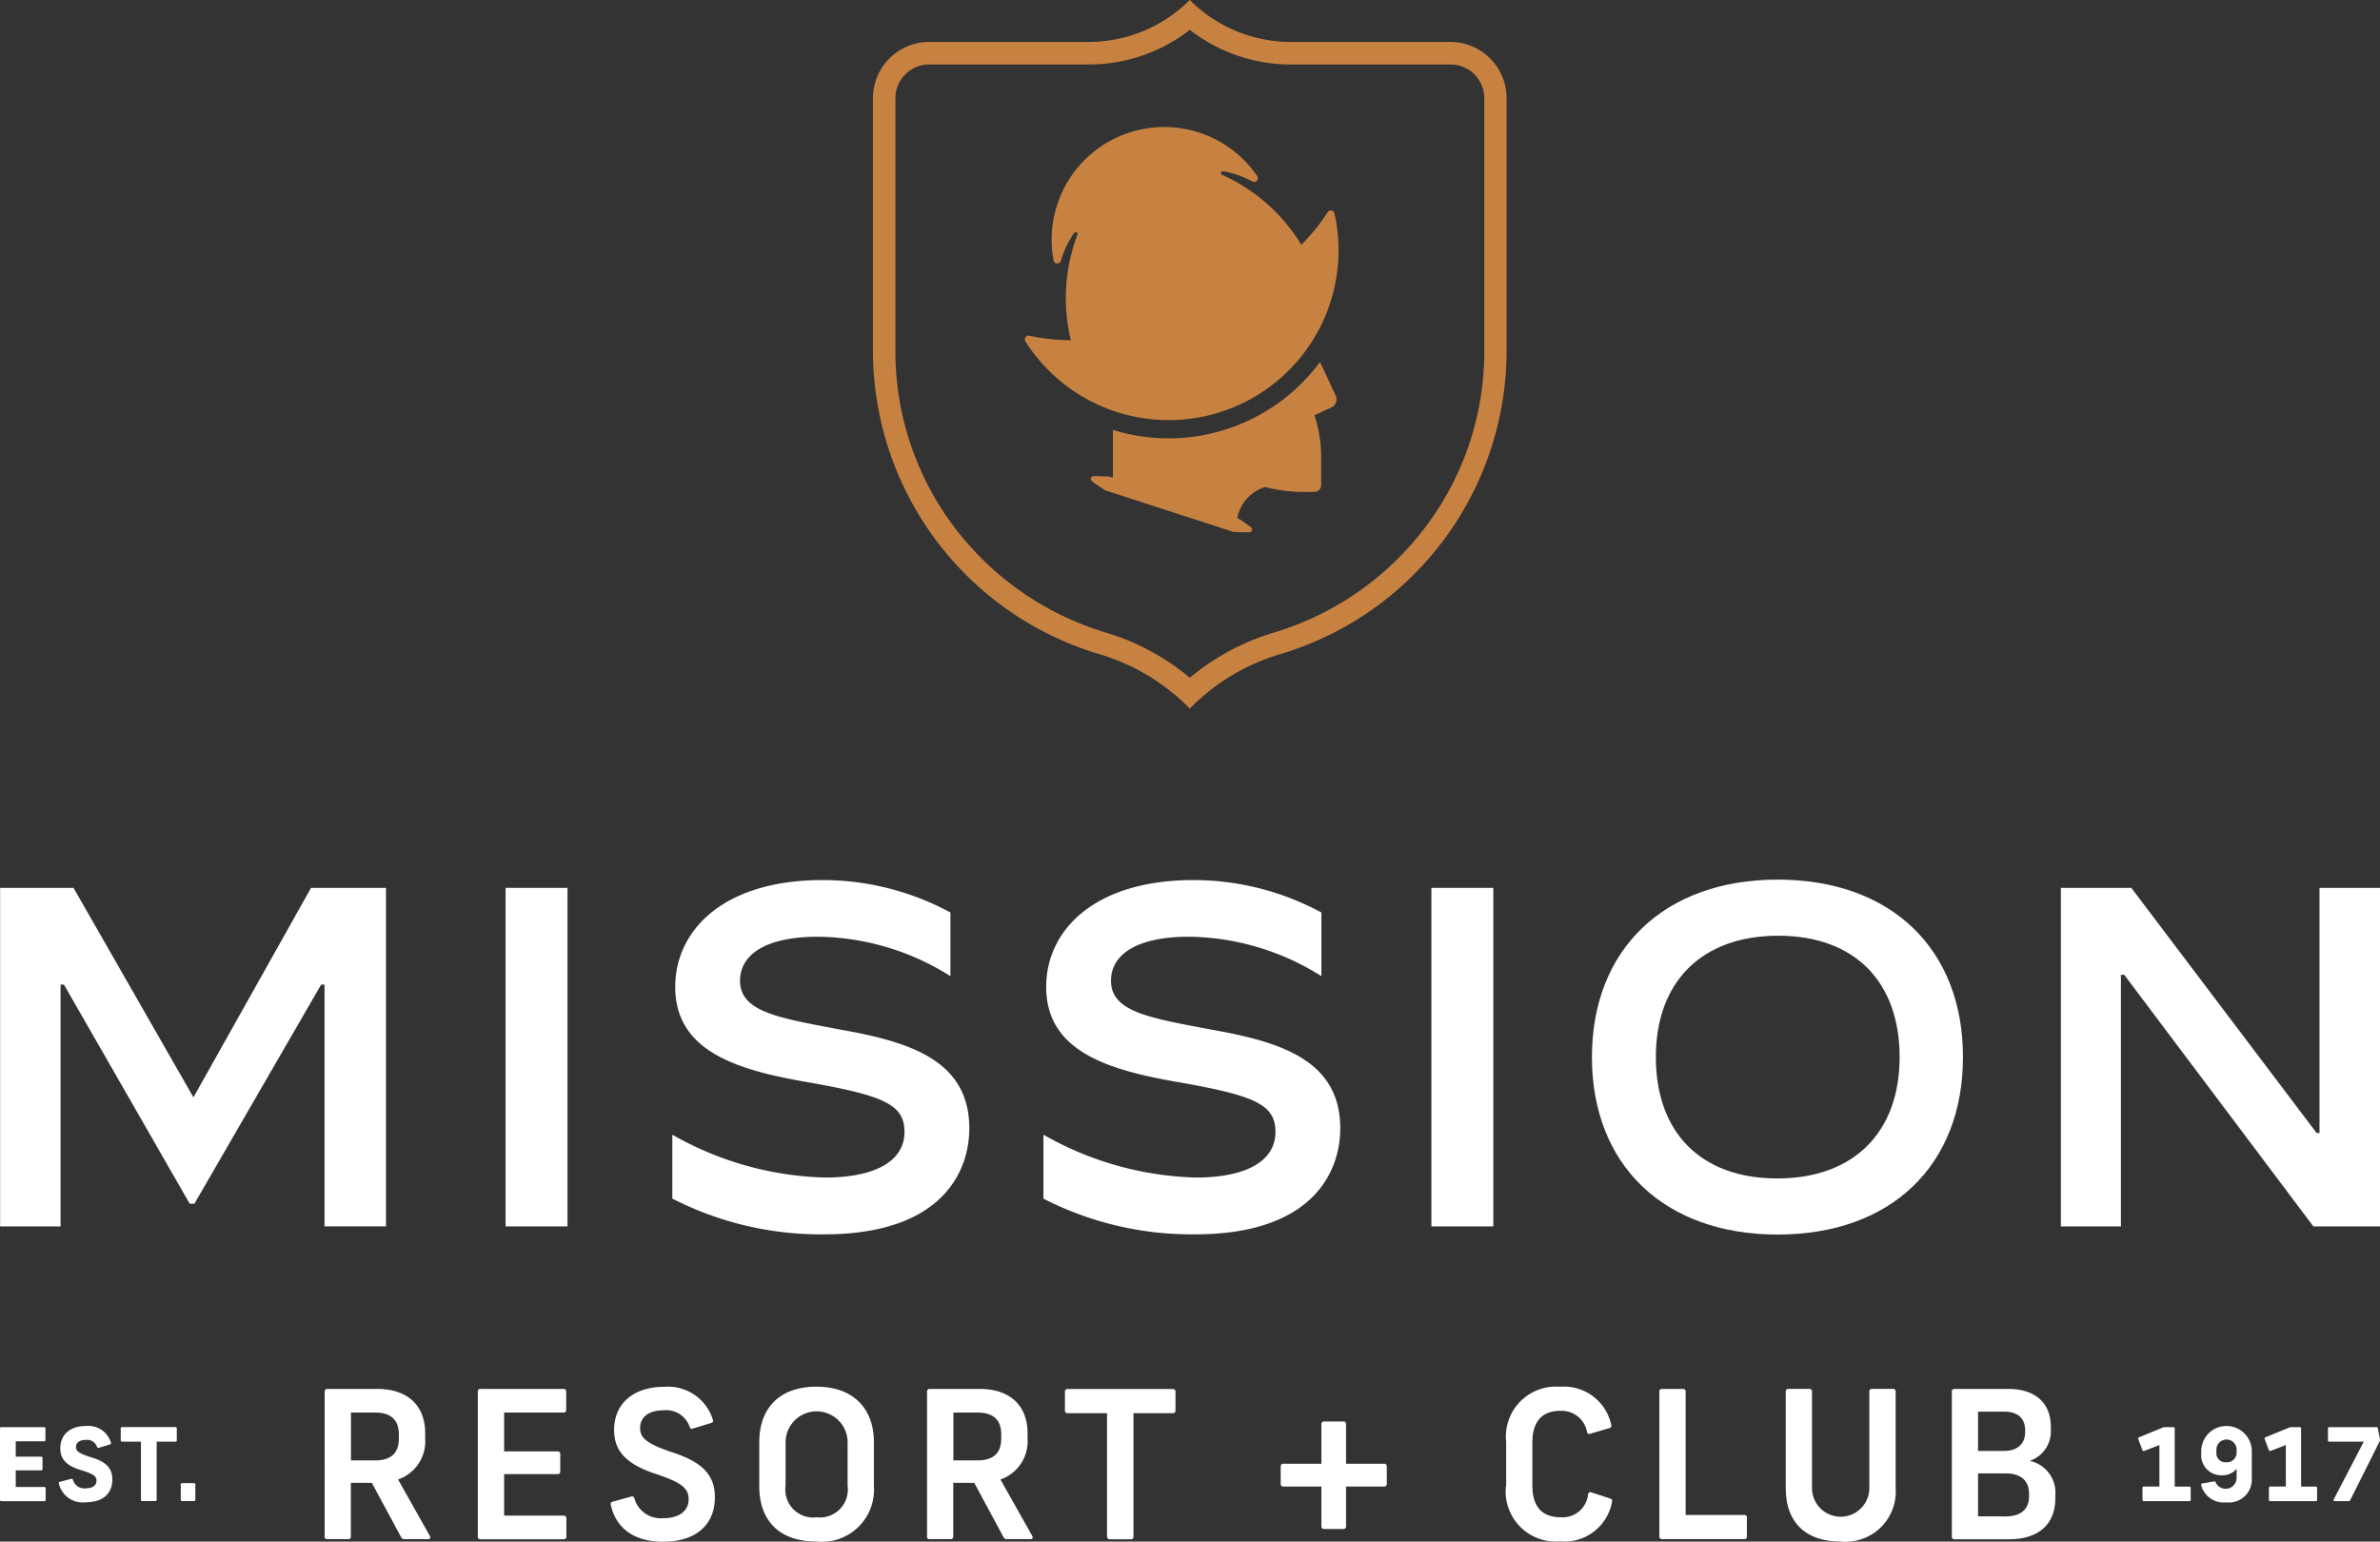 <svg id="Group_3379" data-name="Group 3379" xmlns="http://www.w3.org/2000/svg" xmlns:xlink="http://www.w3.org/1999/xlink" width="165.532" height="107.238" viewBox="0 0 165.532 107.238">
  <rect x="0" y="0" width="165.532" height="107.238" fill="#333333" stroke="none"/>
  <defs>
    <clipPath id="clip-path">
      <rect id="Rectangle_1810" data-name="Rectangle 1810" width="165.532" height="107.238" fill="none"/>
    </clipPath>
  </defs>
  <path id="Path_17041" data-name="Path 17041" d="M0,123.106H0Zm21.632,0-8.178,14.571L5.113,123.106H.008v23.549H4.213V129.833h.233l8.745,15.239h.333l8.814-15.239h.233v16.821h4.275V123.106Z" transform="translate(0 -61.344)" fill="#fff"/>
  <rect id="Rectangle_1808" data-name="Rectangle 1808" width="4.306" height="23.549" transform="translate(35.164 61.762)" fill="#fff"/>
  <rect id="Rectangle_1809" data-name="Rectangle 1809" width="4.306" height="23.549" transform="translate(99.556 61.762)" fill="#fff"/>
  <path id="Path_17042" data-name="Path 17042" d="M285.681,123.106h0Zm18,0V140.16h-.2l-12.888-17.054h-4.9v23.549h4.175v-17.5h.233l13.152,17.5h4.64V123.106Z" transform="translate(-142.356 -61.344)" fill="#fff"/>
  <g id="Group_3378" data-name="Group 3378">
    <g id="Group_3377" data-name="Group 3377" clip-path="url(#clip-path)">
      <path id="Path_17043" data-name="Path 17043" d="M144.536,22.446a7.789,7.789,0,0,0-.466,4.438.263.263,0,0,0,.512.024,6.669,6.669,0,0,1,.923-1.94.13.13,0,0,1,.225.124,12.442,12.442,0,0,0-.466,7.3c0,.016.016.023.016.039a13.611,13.611,0,0,1-2.894-.31.263.263,0,0,0-.271.4,11.81,11.81,0,0,0,21.492-8.908.259.259,0,0,0-.473-.085A13.7,13.7,0,0,1,161.3,25.8a.057.057,0,0,0-.016-.039,12.392,12.392,0,0,0-5.493-4.834.131.131,0,0,1,.077-.248,6.692,6.692,0,0,1,2.025.714.263.263,0,0,0,.341-.38,7.838,7.838,0,0,0-13.71,1.435Z" transform="translate(-70.794 -8.768)" fill="#c78242"/>
      <path id="Path_17044" data-name="Path 17044" d="M167.177,50.17a13.028,13.028,0,0,1-5.524,4.322l-.116-.287.116.287a13.034,13.034,0,0,1-8.885.411v3.329l-.225-.078a.446.446,0,0,0-.054-.008c-.349-.008-.7-.024-1.048-.024a.2.2,0,0,0-.116.365c.287.21.574.4.861.6a.373.373,0,0,0,.055.023l1.466.474,2.98.97,2.979.962,1.466.481a.458.458,0,0,0,.055.008c.349.016.706.023,1.063.023a.2.2,0,0,0,.116-.364c-.287-.21-.582-.411-.876-.606a.372.372,0,0,0-.055-.023h-.015a2.8,2.8,0,0,1,1.94-2.157,10.675,10.675,0,0,0,2.7.342h.714a.483.483,0,0,0,.481-.481V56.827a9.449,9.449,0,0,0-.466-2.94l1.171-.543a.626.626,0,0,0,.3-.838L167.17,50.17Z" transform="translate(-75.365 -25)" fill="#c78242"/>
      <path id="Path_17045" data-name="Path 17045" d="M143.054,0a9.948,9.948,0,0,1-7.037,2.917H124.929a3.914,3.914,0,0,0-3.911,3.91V24.387a22.038,22.038,0,0,0,15.689,21.1,14.64,14.64,0,0,1,6.169,3.623l.178.179.179-.179a14.638,14.638,0,0,1,6.168-3.623,22.038,22.038,0,0,0,15.689-21.1V6.828a3.914,3.914,0,0,0-3.91-3.91H150.091A9.937,9.937,0,0,1,143.054,0m.016,2.087a11.468,11.468,0,0,0,7.038,2.4h11.088a2.346,2.346,0,0,1,2.343,2.343V24.387a20.258,20.258,0,0,1-4.128,12.321,20.632,20.632,0,0,1-10.451,7.278,16.516,16.516,0,0,0-5.9,3.158,16.512,16.512,0,0,0-5.9-3.158,20.681,20.681,0,0,1-10.452-7.278,20.257,20.257,0,0,1-4.127-12.321V6.828a2.346,2.346,0,0,1,2.343-2.343h11.088a11.447,11.447,0,0,0,7.037-2.4" transform="translate(-60.304)" fill="#c78242"/>
      <path id="Path_17046" data-name="Path 17046" d="M93.2,144.159v-4.407h.031a22.57,22.57,0,0,0,10.568,2.964c3.631,0,5.548-1.211,5.548-3.166s-1.482-2.56-7.1-3.53c-4.679-.838-8.845-2.157-8.845-6.564,0-3.9,3.3-7.433,10.258-7.433a18.679,18.679,0,0,1,8.884,2.258v4.407h-.031a17.611,17.611,0,0,0-9.187-2.724c-3.631,0-5.416,1.242-5.416,3.065,0,2.188,2.762,2.592,7,3.4,4.709.838,8.946,2.087,8.946,6.867,0,3.026-1.916,7.371-10.094,7.371a22.589,22.589,0,0,1-10.568-2.491Z" transform="translate(-46.439 -60.804)" fill="#fff"/>
      <path id="Path_17047" data-name="Path 17047" d="M144.635,144.159v-4.407h.031a22.565,22.565,0,0,0,10.56,2.964c3.631,0,5.547-1.211,5.547-3.166s-1.481-2.56-7.1-3.53c-4.678-.838-8.845-2.157-8.845-6.564,0-3.9,3.3-7.433,10.257-7.433a18.7,18.7,0,0,1,8.884,2.258v4.407h-.031a17.61,17.61,0,0,0-9.187-2.724c-3.631,0-5.416,1.242-5.416,3.065,0,2.188,2.762,2.592,7,3.4,4.71.838,8.946,2.087,8.946,6.867,0,3.026-1.916,7.371-10.095,7.371a22.588,22.588,0,0,1-10.568-2.491Z" transform="translate(-72.064 -60.804)" fill="#fff"/>
      <path id="Path_17048" data-name="Path 17048" d="M48.5,197.551c1.187,0,1.661-.574,1.661-1.544v-.256c0-.947-.474-1.529-1.661-1.529H46.829v3.329Zm-3.5,5.3V192.764a.171.171,0,0,1,.186-.186h3.461c2.242,0,3.344,1.272,3.344,3.072v.372a2.809,2.809,0,0,1-1.886,2.856l2.211,3.926c.07.132.016.225-.132.225H50.537a.232.232,0,0,1-.217-.132l-2.04-3.786H46.821v3.732a.171.171,0,0,1-.186.187H45.176a.171.171,0,0,1-.186-.187Z" transform="translate(-22.419 -95.962)" fill="#fff"/>
      <path id="Path_17049" data-name="Path 17049" d="M66.239,202.851V192.764a.171.171,0,0,1,.186-.186H72.2a.171.171,0,0,1,.186.186v1.272a.171.171,0,0,1-.186.186H68.07v2.7h3.717a.171.171,0,0,1,.186.186v1.211a.171.171,0,0,1-.186.186H68.07v2.887h4.143a.171.171,0,0,1,.187.186v1.272a.171.171,0,0,1-.187.186H66.425a.171.171,0,0,1-.186-.186" transform="translate(-33.007 -95.962)" fill="#fff"/>
      <path id="Path_17050" data-name="Path 17050" d="M84.665,200.492a.158.158,0,0,1,.132-.217l1.288-.357a.168.168,0,0,1,.225.132,1.9,1.9,0,0,0,2,1.374c1.117,0,1.769-.512,1.769-1.311,0-.745-.427-1.156-2.328-1.785-2.1-.7-2.855-1.645-2.855-3.042,0-1.87,1.389-3,3.468-3a3.261,3.261,0,0,1,3.4,2.289c.047.116,0,.186-.116.225l-1.272.388c-.116.047-.186,0-.225-.116a1.717,1.717,0,0,0-1.785-1.156c-.97,0-1.661.4-1.661,1.241,0,.675.427,1.087,2.328,1.715,2.111.7,2.871,1.629,2.871,3.1,0,1.94-1.358,3.088-3.585,3.088-2.017,0-3.282-.916-3.654-2.561" transform="translate(-42.184 -95.815)" fill="#fff"/>
      <path id="Path_17051" data-name="Path 17051" d="M109.247,201.353a1.943,1.943,0,0,0,2.157-2.188V196.14a2.157,2.157,0,1,0-4.314,0v3.025a1.936,1.936,0,0,0,2.157,2.188m-3.988-2.157V196.14c0-2.483,1.513-3.873,3.972-3.873,2.654,0,4,1.614,4,3.842v3.056a3.622,3.622,0,0,1-4,3.872c-2.653,0-3.972-1.528-3.972-3.841" transform="translate(-52.451 -95.807)" fill="#fff"/>
      <path id="Path_17052" data-name="Path 17052" d="M132.011,197.551c1.187,0,1.661-.574,1.661-1.544v-.256c0-.947-.474-1.529-1.661-1.529h-1.668v3.329Zm-3.5,5.3V192.764a.171.171,0,0,1,.186-.186h3.461c2.242,0,3.344,1.272,3.344,3.072v.372a2.809,2.809,0,0,1-1.886,2.856l2.212,3.926c.07.132.016.225-.132.225h-1.645a.232.232,0,0,1-.217-.132l-2.04-3.786h-1.459v3.732a.171.171,0,0,1-.186.187H128.69a.171.171,0,0,1-.186-.187Z" transform="translate(-64.034 -95.962)" fill="#fff"/>
      <path id="Path_17053" data-name="Path 17053" d="M150.559,202.858v-8.582h-2.739a.172.172,0,0,1-.187-.186v-1.311a.172.172,0,0,1,.187-.186h7.317a.171.171,0,0,1,.186.186v1.311a.171.171,0,0,1-.186.186H152.4v8.582a.171.171,0,0,1-.186.186h-1.458a.172.172,0,0,1-.187-.186Z" transform="translate(-73.566 -95.97)" fill="#fff"/>
      <path id="Path_17054" data-name="Path 17054" d="M180.377,204.387v-2.77h-2.646a.171.171,0,0,1-.186-.186V200.22a.171.171,0,0,1,.186-.186h2.646V197.28a.172.172,0,0,1,.186-.187h1.343a.172.172,0,0,1,.186.187v2.754h2.646a.171.171,0,0,1,.186.186v1.211a.171.171,0,0,1-.186.186h-2.646v2.77a.171.171,0,0,1-.186.186h-1.343a.171.171,0,0,1-.186-.186" transform="translate(-88.471 -98.212)" fill="#fff"/>
      <path id="Path_17055" data-name="Path 17055" d="M208.786,199.2v-3.087a3.483,3.483,0,0,1,3.74-3.842,3.37,3.37,0,0,1,3.57,2.654.167.167,0,0,1-.132.225l-1.327.388a.159.159,0,0,1-.225-.116,1.789,1.789,0,0,0-1.87-1.474c-1.326,0-1.932.831-1.932,2.188v3.026c0,1.358.6,2.188,1.956,2.188a1.772,1.772,0,0,0,1.916-1.6.163.163,0,0,1,.225-.132l1.311.427c.1.031.155.1.139.186a3.365,3.365,0,0,1-3.616,2.8,3.49,3.49,0,0,1-3.771-3.84Z" transform="translate(-104.031 -95.807)" fill="#fff"/>
      <path id="Path_17056" data-name="Path 17056" d="M230.035,202.851V192.764a.171.171,0,0,1,.186-.186h1.459a.171.171,0,0,1,.186.186v8.582h4.073a.172.172,0,0,1,.187.186v1.311a.172.172,0,0,1-.187.187h-5.71a.172.172,0,0,1-.187-.187Z" transform="translate(-114.627 -95.962)" fill="#fff"/>
      <path id="Path_17057" data-name="Path 17057" d="M247.558,199.521v-6.758a.171.171,0,0,1,.186-.187H249.2a.171.171,0,0,1,.186.187v6.711a1.994,1.994,0,1,0,3.988,0v-6.711a.171.171,0,0,1,.186-.187h1.459a.171.171,0,0,1,.186.187v6.711a3.49,3.49,0,0,1-3.841,3.717c-2.537,0-3.8-1.458-3.8-3.67Z" transform="translate(-123.359 -95.962)" fill="#fff"/>
      <path id="Path_17058" data-name="Path 17058" d="M274.326,201.446c1.056,0,1.63-.5,1.63-1.374v-.217c0-.9-.574-1.4-1.63-1.4h-1.916v2.988Zm-.1-4.555c.916,0,1.459-.489,1.459-1.3v-.132c0-.845-.512-1.3-1.459-1.3h-1.816v2.731h1.816Zm-3.639,5.959V192.764a.171.171,0,0,1,.186-.186H274.5c1.885,0,2.972.97,2.972,2.645v.186A2.159,2.159,0,0,1,276,197.582a2.254,2.254,0,0,1,1.785,2.382v.217c0,1.816-1.171,2.855-3.212,2.855h-3.8a.171.171,0,0,1-.186-.186" transform="translate(-134.834 -95.962)" fill="#fff"/>
      <path id="Path_17059" data-name="Path 17059" d="M0,202.92v-4.942a.089.089,0,0,1,.1-.1H3.06a.089.089,0,0,1,.1.1v.787a.089.089,0,0,1-.1.1H1.095v1.068H2.857a.089.089,0,0,1,.1.1v.752a.089.089,0,0,1-.1.1H1.095v1.158h1.98a.089.089,0,0,1,.1.1v.786a.089.089,0,0,1-.1.1H.1a.089.089,0,0,1-.1-.1" transform="translate(0 -98.604)" fill="#fff"/>
      <path id="Path_17060" data-name="Path 17060" d="M8.15,201.713a.087.087,0,0,1,.07-.112l.793-.211a.093.093,0,0,1,.119.063.821.821,0,0,0,.877.6c.491,0,.765-.211.765-.534,0-.294-.182-.463-1.109-.744-1.039-.316-1.411-.8-1.411-1.509,0-.976.716-1.552,1.783-1.552a1.64,1.64,0,0,1,1.741,1.165.086.086,0,0,1-.063.119l-.779.232a.1.1,0,0,1-.126-.063.73.73,0,0,0-.765-.485c-.4,0-.7.155-.7.5,0,.274.19.449,1.116.73,1.039.316,1.411.793,1.411,1.53,0,1-.688,1.58-1.846,1.58a1.705,1.705,0,0,1-1.874-1.306" transform="translate(-4.06 -98.52)" fill="#fff"/>
      <path id="Path_17061" data-name="Path 17061" d="M18.144,202.92v-4.03H16.838a.089.089,0,0,1-.1-.1v-.814a.089.089,0,0,1,.1-.1h3.7a.089.089,0,0,1,.1.1v.814a.089.089,0,0,1-.1.1h-1.3v4.03a.089.089,0,0,1-.1.1h-.9a.089.089,0,0,1-.1-.1" transform="translate(-8.342 -98.604)" fill="#fff"/>
      <path id="Path_17062" data-name="Path 17062" d="M25.059,206.789v-1.046a.089.089,0,0,1,.1-.1h.814a.089.089,0,0,1,.1.1v1.046a.089.089,0,0,1-.1.1h-.814a.089.089,0,0,1-.1-.1" transform="translate(-12.487 -102.473)" fill="#fff"/>
      <path id="Path_17063" data-name="Path 17063" d="M296.715,202.927v-.815a.089.089,0,0,1,.1-.1h1.076v-2.889l-1.055.408a.091.091,0,0,1-.126-.056l-.288-.767a.087.087,0,0,1,.057-.126l1.666-.682a.234.234,0,0,1,.119-.022h.591a.089.089,0,0,1,.1.1v4.035h1.012a.089.089,0,0,1,.1.1v.815a.089.089,0,0,1-.1.1h-3.15a.089.089,0,0,1-.1-.1" transform="translate(-147.702 -98.604)" fill="#fff"/>
      <path id="Path_17064" data-name="Path 17064" d="M306.889,200.235a.663.663,0,0,0,.724-.675v-.2a.7.7,0,0,0-1.406,0v.2a.62.62,0,0,0,.682.675m-1.743,1.589c-.015-.063.014-.1.077-.112l.815-.141c.063-.014.1.014.12.077a.765.765,0,0,0,1.455-.295V200.7h-.007a1.262,1.262,0,0,1-1.026.443,1.394,1.394,0,0,1-1.427-1.526V199.4a1.759,1.759,0,0,1,3.515,0v1.955a1.593,1.593,0,0,1-1.779,1.673,1.62,1.62,0,0,1-1.743-1.2" transform="translate(-152.053 -98.52)" fill="#fff"/>
      <path id="Path_17065" data-name="Path 17065" d="M314.241,202.927v-.815a.089.089,0,0,1,.1-.1h1.076v-2.889l-1.055.408a.091.091,0,0,1-.126-.056l-.289-.767a.087.087,0,0,1,.057-.126l1.666-.682a.235.235,0,0,1,.119-.022h.591a.089.089,0,0,1,.1.1v4.035h1.012a.09.09,0,0,1,.1.1v.815a.089.089,0,0,1-.1.1h-3.15a.089.089,0,0,1-.1-.1" transform="translate(-156.435 -98.604)" fill="#fff"/>
      <path id="Path_17066" data-name="Path 17066" d="M323.132,202.906l2.088-4.014h-2.39a.09.09,0,0,1-.1-.1v-.815a.089.089,0,0,1,.1-.1H326.1a.1.1,0,0,1,.106.091l.141.753a.224.224,0,0,1-.014.133l-2.053,4.1a.114.114,0,0,1-.112.071H323.2c-.078,0-.106-.056-.071-.12" transform="translate(-160.818 -98.604)" fill="#fff"/>
      <path id="Path_17067" data-name="Path 17067" d="M242.093,134.306c0-5.214-3.1-8.442-8.442-8.442s-8.512,3.228-8.512,8.442,3.1,8.442,8.442,8.442,8.512-3.228,8.512-8.442m-21.4,0c0-7.472,5.012-12.345,12.919-12.345S246.5,126.8,246.5,134.306s-4.981,12.345-12.888,12.345-12.919-4.842-12.919-12.345" transform="translate(-109.972 -60.773)" fill="#fff"/>
    </g>
  </g>
</svg>
